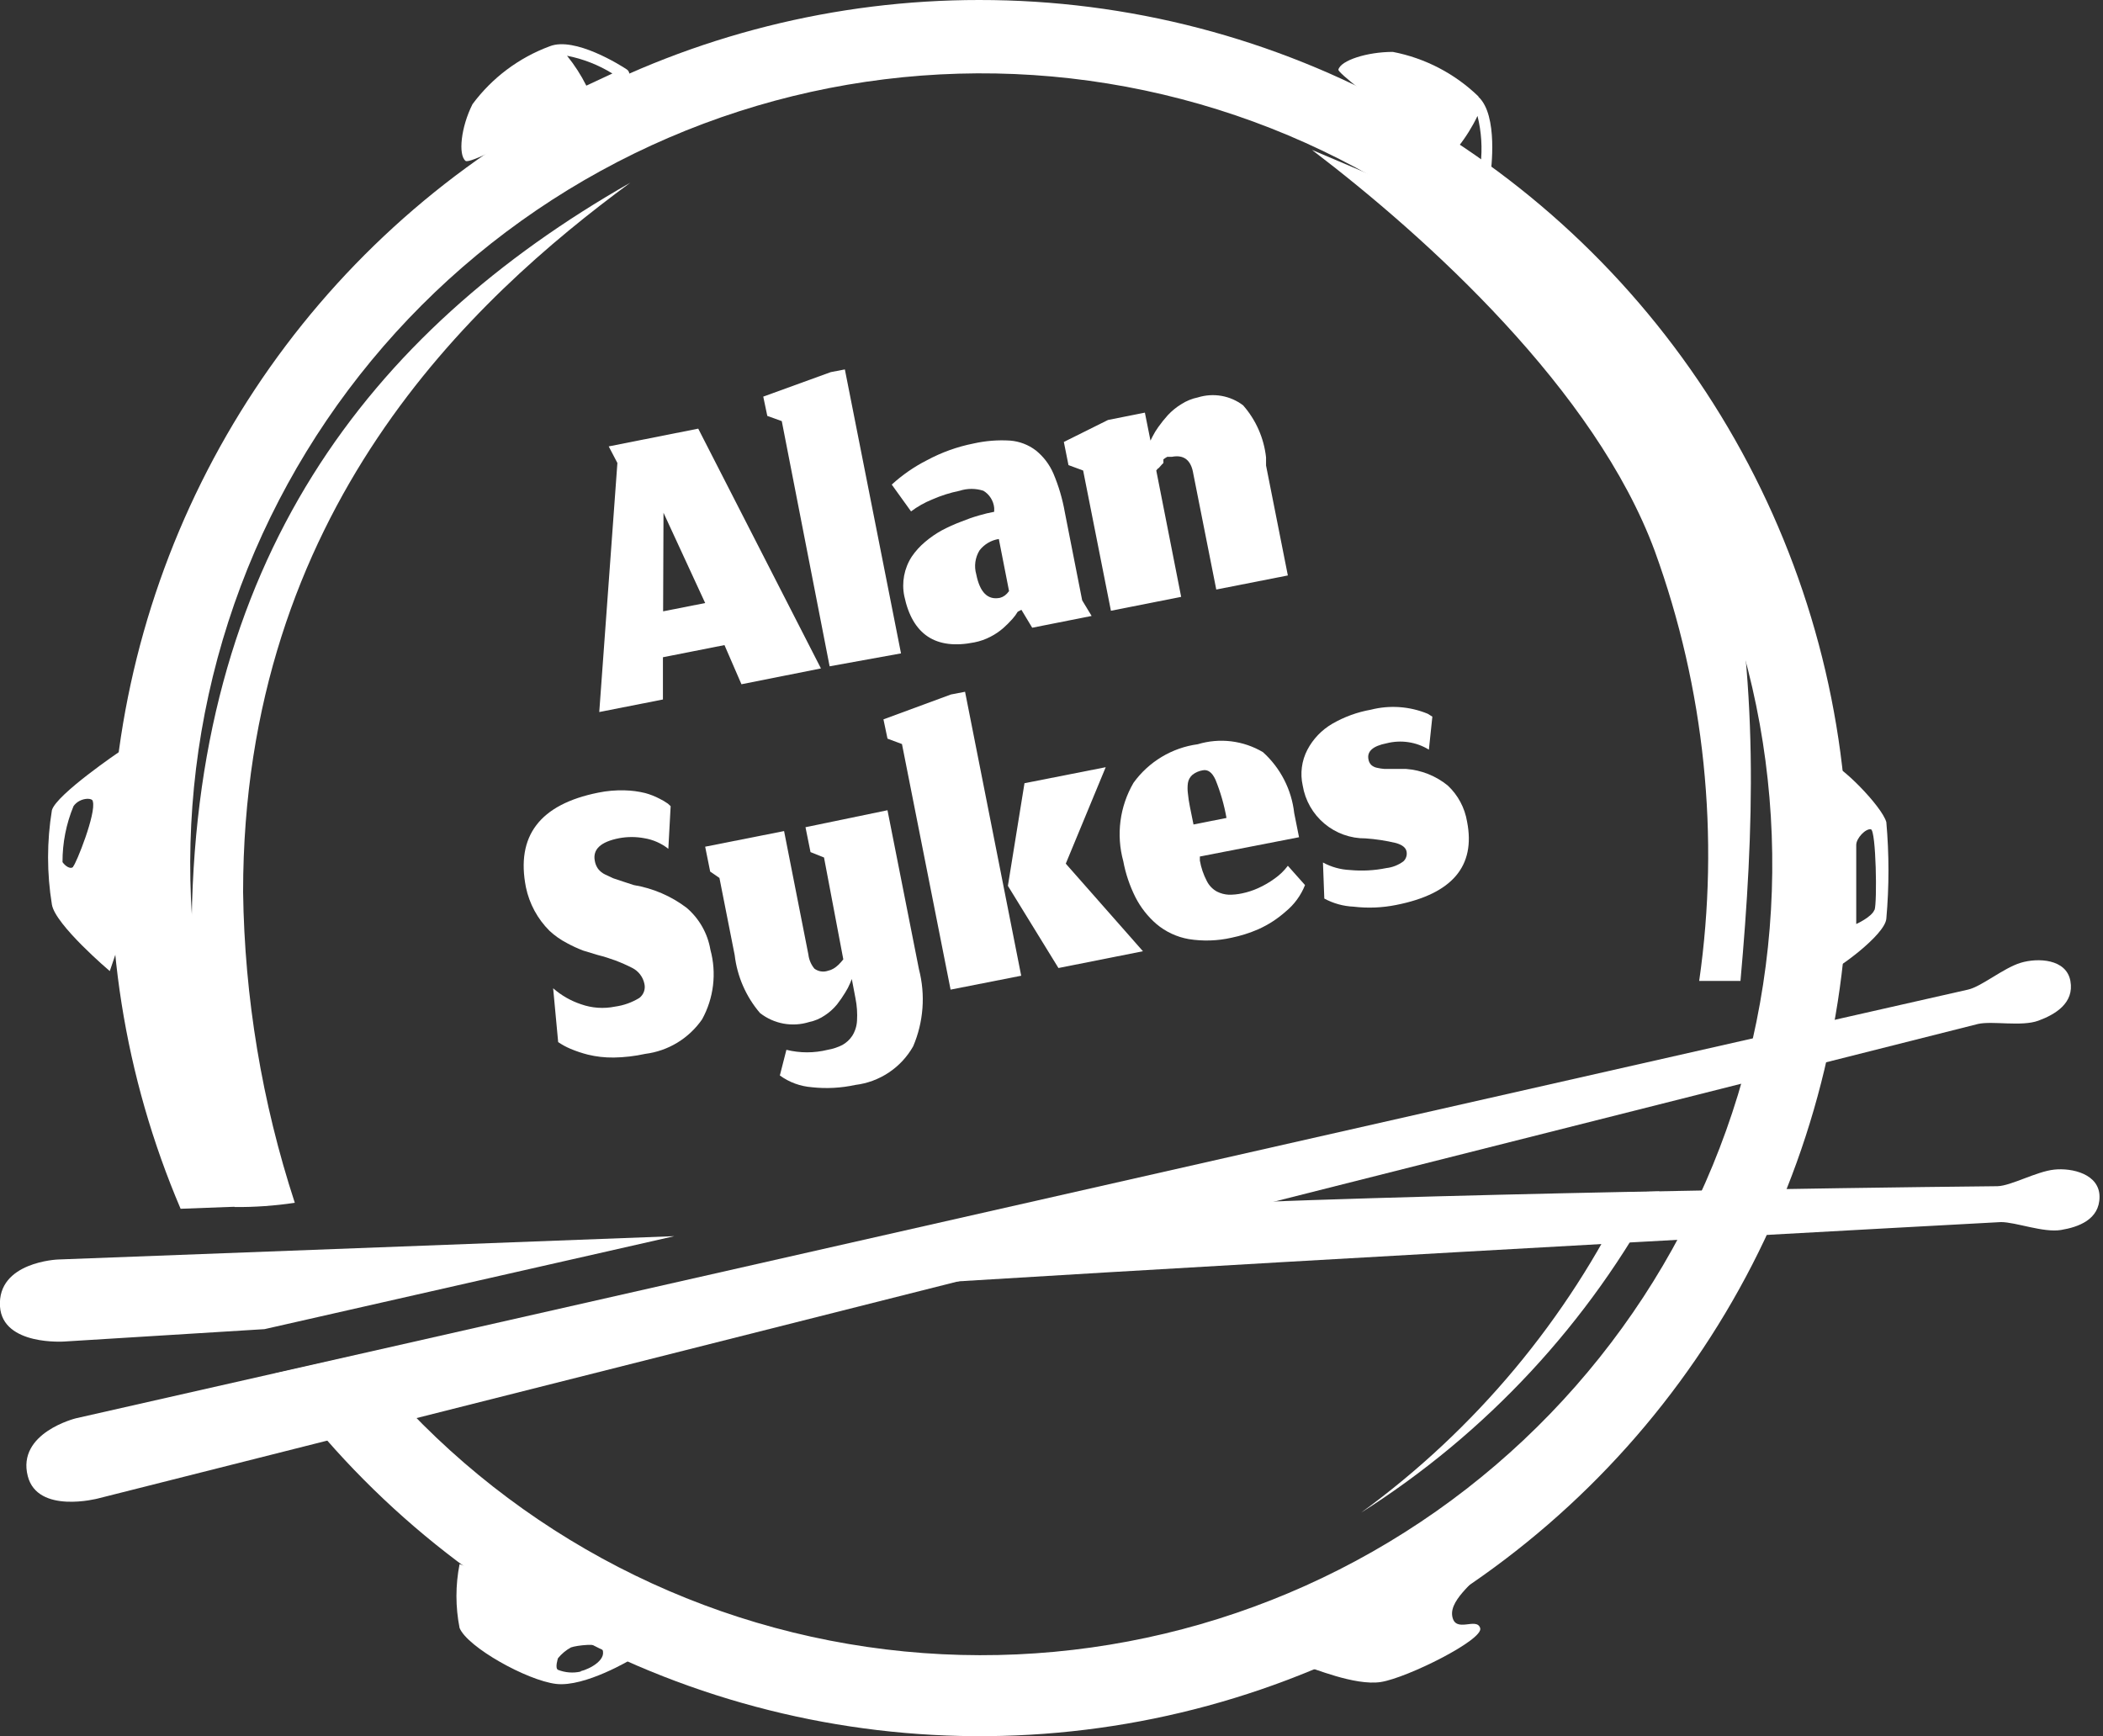 <svg fill="none" height="90" viewBox="0 0 109 90" width="109" xmlns="http://www.w3.org/2000/svg"><rect x="0" y="0" width="109" height="90" fill="#333333" stroke="none"/><g fill="#fff"><path d="m50.76 0c-7.441-.002-14.767 1.842-21.321 5.366-6.554 3.524-12.132 8.619-16.234 14.827-4.102 6.209-6.601 13.338-7.271 20.749-.671 7.411.506 14.873 3.427 21.718l4.51-.17c-4.521-9.454-5.25-20.281-2.038-30.256 3.212-9.975 10.123-18.341 19.311-23.381 9.188-5.039 19.958-6.369 30.096-3.715s18.875 9.088 24.417 17.983c5.542 8.894 7.467 19.573 5.381 29.843-2.086 10.27-8.026 19.351-16.599 25.378s-19.128 8.543-29.498 7.03-19.767-6.938-26.261-15.163l-4.47 1c4.493 6.27 10.521 11.28 17.508 14.549 6.986 3.269 14.696 4.687 22.388 4.119 7.692-.568 15.109-3.104 21.539-7.365s11.657-10.102 15.179-16.964c3.522-6.862 5.221-14.514 4.934-22.222-.287-7.708-2.55-15.213-6.573-21.794-4.022-6.581-9.669-12.018-16.398-15.789s-14.314-5.748-22.027-5.743z"/><path d="m15.28 62.35c-1.702-5.204-2.606-10.635-2.68-16.11 0-19.77 11.89-30.75 20.07-36.77-13.59 7.74-22.74 19.69-22.74 39.1-.002 4.755.75 9.481 2.23 14 1.044.009 2.087-.065 3.12-.22z"/><path d="m88.07 50.85h2.14c.69-7.74 1-15.59-.84-23.93-1-4.82-3.67-9-6.4-12.79l-14.97-6.36c6 4.57 14.69 12.46 17.77 20.8 2.586 7.125 3.376 14.777 2.3 22.28z"/><path d="m84.41 61.81c-3.182 6.591-7.943 12.293-13.86 16.6 6.504-4.12 11.827-9.857 15.45-16.65z"/><path d="m30.67 83.65-6.85-2.57c-.216 1.093-.216 2.217 0 3.31.41 1 3.5 2.72 5 2.9s3.93-1.29 3.93-1.29zm-.57 3c-.393.09-.805.058-1.18-.09-.17-.09 0-.6 0-.6.185-.228.413-.418.67-.56.3-.11 1.43-.24 1.58 0 .39.6-.6 1.12-1.07 1.23z"/><path d="m67.75 86.41c.19 0 2.46 1 3.83.78s5.32-2.19 5.14-2.79-1.3.3-1.45-.63 1.45-1.94 1.45-2.35-6.52 2.88-6.52 2.88z"/><path d="m94.77 39.54c-.55 0-.4 10-.4 10s.27.79.5.79 2.83-1.84 2.9-2.71c.147-1.663.147-3.337 0-5-.22-.82-2.45-3.08-3-3.08zm2.38 7.63c-.14.37-.94.73-.94.73s0-3.75 0-4.1.49-.86.76-.81.33 3.81.19 4.18z"/><path d="m32.49 3.6c-.3-.2-2.7-1.72-4-1.2-1.596.591-2.986 1.633-4 3-.6 1.19-.75 2.63-.36 2.94s8.48-4.34 8.49-4.47c.004-.052-.006-.105-.029-.152s-.058-.088-.101-.118zm-2.1.84c-.276-.551-.612-1.071-1-1.55.832.163 1.628.474 2.35.92z"/><path d="m77.24 9.16c.05-.36.42-3.18-.61-4.14v-.02c-1.224-1.185-2.767-1.988-4.44-2.31-1.33 0-2.7.44-2.82.92-.08.31 7.59 5.83 7.69 5.79.048-.021.091-.054.122-.096s.051-.092.058-.144zm-1.66-1.55c.392-.495.727-1.031 1-1.6.205.824.259 1.677.16 2.52z"/><path d="m6.23 38.94s-3.31 2.24-3.54 3.06c-.265 1.619-.265 3.271 0 4.89.17 1.05 3 3.45 3 3.45l1.17-3.45c.05-.03-.63-7.95-.63-7.95zm-2.44 6c-.15.14-.42-.06-.55-.25-.004-.995.19-1.981.57-2.9.32-.46 1-.45 1-.25.19.61-.87 3.25-1.02 3.38z"/><path d="m3.36 69.54 10.35-.64 21.24-4.82-31.95 1.21s-3.15.12-3 2.44c.14 2.05 3.36 1.81 3.36 1.81z"/><path d="m106.47 60.63c-.93.1-2.23.84-2.94.86-.25 0-22.51.22-38.62.83-4.28 1.08-11.76 3-16.38 4.17 22.09-1.36 54.83-3.12 55.18-3.14.77 0 2.2.56 3.11.41s2-.54 2-1.72-1.42-1.51-2.35-1.41z"/><path d="m1.44 76.52c-.58-2.25 2.5-3 2.5-3l98.06-22.22c.69-.15 1.84-1.12 2.73-1.39s2.37-.21 2.58.94-.79 1.74-1.66 2.06-2.38 0-3.13.17l-97.45 24.6s-3.12.82-3.63-1.16z"/><path d="m37.55 33.44-3.19.63v2.19l-3.3.65.94-12.91-.45-.86 4.64-.92 6.36 12.43-4.12.82zm-3.18-1.75 2.18-.43-2.16-4.68z"/><path d="m40.52 21.83-.75-.27-.21-1 3.5-1.27.73-.14 2.91 14.72-3.7.67z"/><path d="m52.75 31.71c-.08.136-.174.263-.28.38-.144.162-.298.316-.46.46-.201.176-.422.328-.66.45-.267.141-.553.242-.85.3-2 .4-3.21-.4-3.63-2.4-.145-.708-.005-1.445.39-2.05.194-.284.426-.539.69-.76.269-.229.56-.43.87-.6.324-.171.658-.321 1-.45.301-.123.608-.23.92-.32.273-.08.537-.143.79-.19v-.2c-.017-.182-.077-.357-.174-.511-.097-.155-.229-.284-.386-.379-.4-.129-.83-.129-1.23 0-.488.099-.964.25-1.42.45-.392.158-.762.366-1.1.62l-1-1.39c.547-.5 1.159-.924 1.82-1.26.759-.409 1.574-.703 2.42-.87.623-.14 1.263-.191 1.9-.15.483.039.945.216 1.33.51.397.32.709.732.91 1.2.272.642.469 1.313.59 2l.9 4.57.49.81-3.08.61-.56-.93zm-.68-.83c.088-.068.166-.149.23-.24l-.53-2.7c-.397.062-.754.273-1 .59-.113.183-.186.389-.216.602-.029.213-.014.431.046.638.187.94.597 1.347 1.23 1.22.083-.021.162-.058.23-.11z"/><path d="m57.58 31.66-1.44-7.27-.76-.28-.24-1.2 2.29-1.14 1.91-.38.29 1.45.1-.2c.089-.178.193-.349.31-.51.152-.212.315-.416.49-.61.206-.221.442-.413.7-.57.263-.169.554-.287.86-.35.395-.122.813-.149 1.22-.078.407.071.791.239 1.12.488.665.756 1.081 1.699 1.19 2.7v.2.22l1.13 5.7-3.71.73-1.19-6c-.113-.707-.483-1-1.11-.88h-.13-.11l-.1.06-.1.07v.19l-.08.08-.08.09-.08.09-.06.04-.07.09 1.29 6.55z"/><path d="m31.8 54.82c-.448.006-.895-.044-1.33-.15-.314-.08-.622-.183-.92-.31-.217-.093-.425-.207-.62-.34l-.26-2.79c.423.371.916.653 1.45.83.565.199 1.173.24 1.76.12.447-.061.875-.215 1.26-.45.108-.084.191-.198.237-.327.046-.129.054-.269.023-.403-.036-.178-.113-.345-.224-.489-.111-.144-.253-.261-.416-.341-.56-.286-1.15-.507-1.76-.66l-.76-.23c-.292-.11-.576-.24-.85-.39-.331-.171-.637-.386-.91-.64-.617-.615-1.041-1.397-1.22-2.25-.527-2.667.72-4.303 3.74-4.91.454-.094.917-.134 1.38-.12.357.008.713.055 1.06.14.256.07.505.167.74.29.153.075.3.162.44.26l.14.13-.12 2.21c-.363-.287-.793-.476-1.25-.55-.43-.08-.87-.08-1.3 0-.96.187-1.38.58-1.26 1.18.025.148.083.288.17.41.096.123.219.223.36.29l.43.2.54.18.52.17c.996.165 1.936.57 2.74 1.18.651.557 1.087 1.325 1.23 2.17.33 1.214.176 2.508-.43 3.61-.338.489-.776.901-1.284 1.21s-1.076.506-1.666.581c-.539.118-1.088.182-1.64.19z"/><path d="m42.09 56.36c-.603-.043-1.181-.254-1.67-.61l.34-1.33c.703.174 1.437.174 2.14 0 .264-.045.521-.129.76-.25.205-.114.38-.275.51-.47.15-.238.236-.51.25-.79.024-.389-.003-.778-.08-1.16l-.19-1-.08.2c-.072.174-.159.341-.26.5-.128.211-.268.415-.42.61-.179.221-.392.414-.63.57-.247.171-.526.29-.82.35-.431.135-.889.162-1.333.081-.444-.082-.862-.271-1.217-.55-.724-.848-1.18-1.892-1.31-3l-.79-4-.48-.33-.26-1.29 4.09-.81 1.26 6.4c.031.268.139.521.31.73.1.075.217.125.341.144.124.019.251.007.369-.034.099-.021.194-.058.28-.11.094-.056.182-.123.26-.2.089-.088.173-.181.25-.28l-1-5.28-.7-.28-.26-1.29 4.25-.88 1.63 8.24c.345 1.33.24 2.737-.3 4-.309.545-.741 1.01-1.262 1.357s-1.116.568-1.738.643c-.735.16-1.492.201-2.24.12z"/><path d="m46.75 38.57-.75-.28-.21-1 3.5-1.29.73-.14 2.91 14.72-3.66.72zm5.49 7.35.86-5.32 4.21-.83-2.07 5 4 4.54-4.38.87z"/><path d="m61.61 48.68c-.616-.109-1.192-.378-1.67-.78-.45-.389-.82-.861-1.09-1.39-.296-.591-.509-1.22-.63-1.87-.186-.678-.235-1.386-.144-2.083s.32-1.369.674-1.977c.39-.542.887-.999 1.459-1.343.573-.344 1.209-.568 1.871-.657.561-.17 1.151-.222 1.733-.151.582.071 1.143.262 1.647.561.908.82 1.485 1.944 1.62 3.16l.25 1.25-5.14 1v.21c.064.37.186.728.36 1.06.116.234.301.426.53.55.187.094.391.148.6.16.235.004.47-.02.7-.07.286-.059.564-.15.83-.27.303-.136.592-.304.86-.5.26-.183.49-.405.68-.66l.89 1c-.211.534-.555 1.006-1 1.37-.423.378-.902.688-1.42.92-.447.195-.913.342-1.39.44-.729.165-1.482.189-2.22.07zm1.39-8.26c-.173-.38-.393-.543-.66-.49-.193.031-.376.11-.53.23-.129.11-.214.263-.24.43-.024.179-.024.361 0 .54.022.225.055.449.1.67l.19.94 1.71-.34c-.12-.678-.311-1.342-.57-1.98z"/><path d="m70.16 47c-.532-.023-1.052-.167-1.52-.42l-.07-1.87c.431.235.91.368 1.4.39.628.059 1.262.026 1.88-.1.323-.036.63-.157.89-.35.07-.065.121-.148.149-.239.028-.091.032-.188.011-.281-.04-.193-.223-.337-.55-.43-.516-.123-1.041-.203-1.57-.24-.781.008-1.539-.264-2.137-.767-.598-.503-.996-1.203-1.123-1.973-.14-.626-.055-1.281.24-1.85.294-.562.742-1.03 1.29-1.35.619-.358 1.296-.606 2-.73.98-.25 2.015-.176 2.95.21l.24.15-.18 1.71c-.324-.199-.685-.331-1.062-.387s-.76-.037-1.129.057c-.713.14-1.027.42-.94.84.017.105.066.203.14.28.084.077.188.129.3.15.128.03.259.05.39.06h.53.59c.791.059 1.545.359 2.16.86.53.496.881 1.154 1 1.87.453 2.307-.77 3.747-3.67 4.32-.727.147-1.473.177-2.21.09z"/></g></svg>